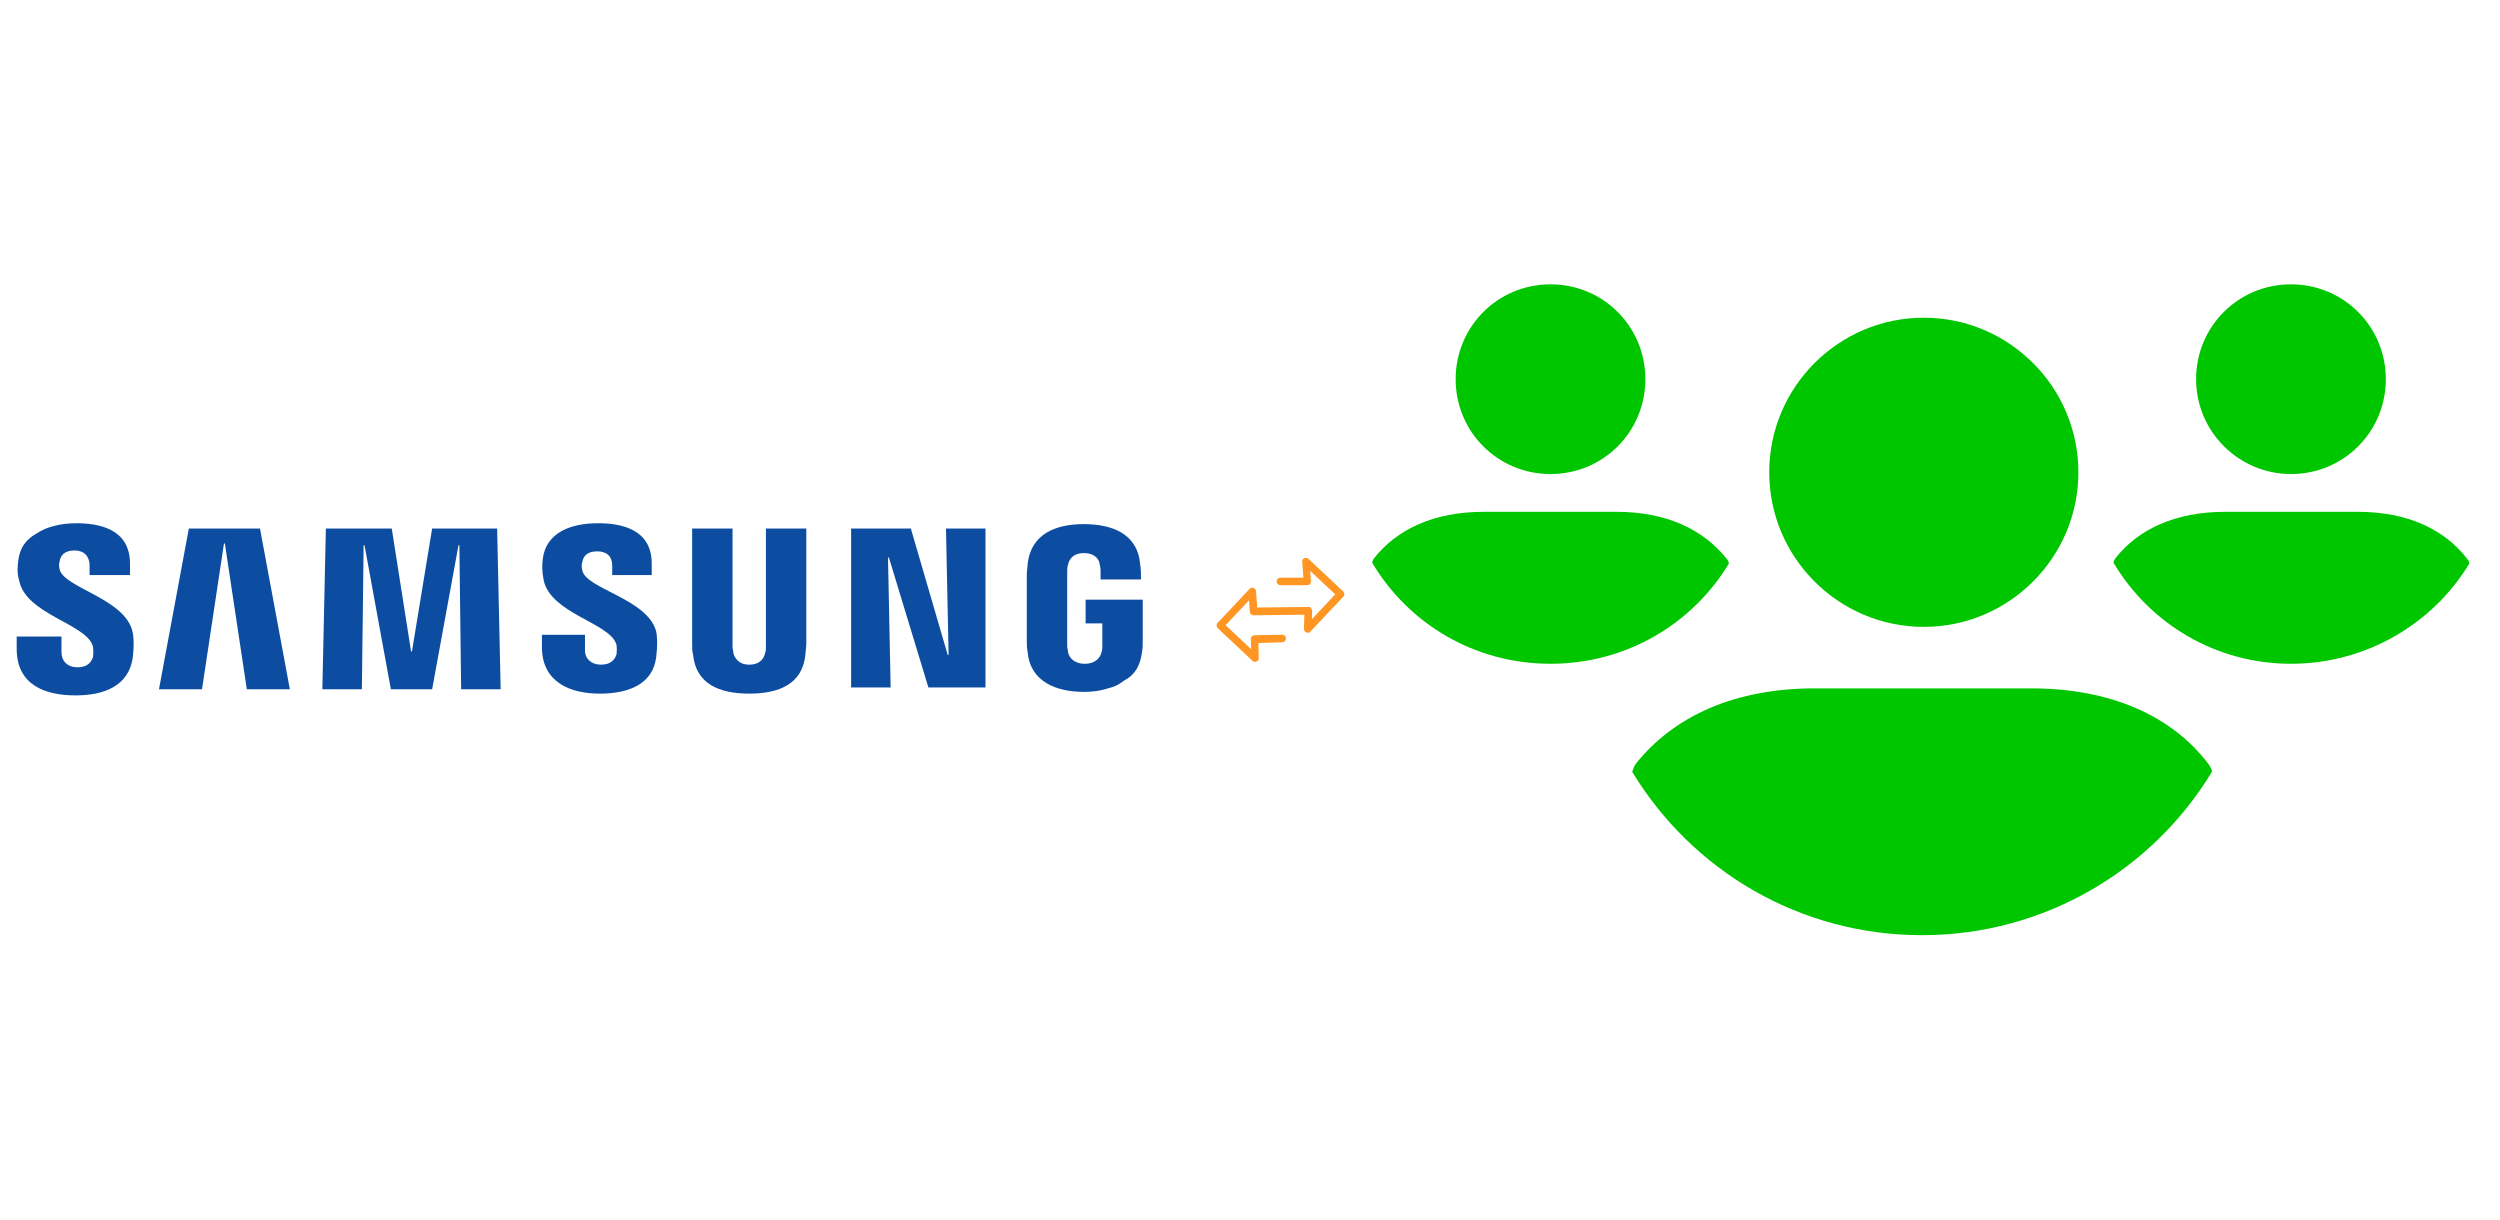 ﻿<?xml version="1.0" encoding="utf-8"?>
<!DOCTYPE svg PUBLIC "-//W3C//DTD SVG 1.1//EN" "http://www.w3.org/Graphics/SVG/1.1/DTD/svg11.dtd">
<svg width="1025" height="500" xmlns="http://www.w3.org/2000/svg" xmlns:xlink="http://www.w3.org/1999/xlink" xmlns:xml="http://www.w3.org/XML/1998/namespace" version="1.1">
  <svg x="0" y="0" width="475" height="500" viewBox="0, 0, 131.9, 125.7" xml:space="preserve" id="e6f81958-2d5b-412e-a3cb-33bdb9bdd74f" enable-background="new 0 0 131.9 125.7" xmlns="http://www.w3.org/2000/svg" xmlns:xlink="http://www.w3.org/1999/xlink" xmlns:xml="http://www.w3.org/XML/1998/namespace" version="1.1">
    <g>
      <polygon points="108,68 107.9,68 103.7,53.6 96.9,53.6 96.9,71.7 101.4,71.7 101.1,56.9 101.2,56.9 105.7,71.7 112.2,71.7 112.2,53.6 107.7,53.6" style="fill:#0C4DA2;" />
      <polygon points="21.5,53.6 18.1,71.9 23,71.9 25.5,55.3 25.6,55.3 28.1,71.9 33,71.9 29.6,53.6" style="fill:#0C4DA2;" />
      <polygon points="49.2,53.6 46.9,67.6 46.8,67.6 44.6,53.6 37.1,53.6 36.7,71.9 41.2,71.9 41.4,55.5 41.5,55.5 44.5,71.9 49.2,71.9 52.2,55.5 52.3,55.5 52.5,71.9 57,71.9 56.6,53.6" style="fill:#0C4DA2;" />
      <path d="M2.1 57.1 C2 57.9 1.9 58.6 2.2 59.6 C3 63.3 9.5 64.4 10.5 66.8 C10.7 67.3 10.6 67.8 10.6 68.2 C10.4 68.8 10 69.4 8.8 69.4 C7.7 69.4 7 68.7 7 67.7 L7 65.9 L1.9 65.9 L1.9 67.3 C1.9 71.4 5.1 72.6 8.6 72.6 C11.9 72.6 14.6 71.5 15.1 68.4 C15.3 66.8 15.2 65.8 15.1 65.4 C14.3 61.6 7.4 60.4 6.8 58.3 C6.7 57.9 6.7 57.6 6.8 57.3 C6.9 56.7 7.3 56.1 8.5 56.1 C9.6 56.1 10.2 56.8 10.2 57.8 C10.2 58.1 10.2 58.9 10.2 58.9 L14.8 58.9 L14.8 57.6 C14.8 53.6 11.2 53 8.7 53 C7.8 53 6.9 53.1 6.2 53.3 C5.4 53.5 4.9 53.7 4.1 54.2 C2.9 54.9 2.3 55.8 2.1 57.1 z" style="fill:#0C4DA2;" />
      <path d="M66.3 58.4 C66.2 58 66.2 57.7 66.3 57.4 C66.4 56.8 66.8 56.2 68 56.2 C69.1 56.2 69.7 56.8 69.7 57.8 C69.7 58.1 69.7 58.9 69.7 58.9 L74.2 58.9 L74.2 57.6 C74.2 53.6 70.6 53 68.1 53 C64.9 53 62.2 54.1 61.8 57 C61.7 57.8 61.7 58.5 61.9 59.5 C62.7 63.2 69.1 64.3 70.1 66.6 C70.3 67 70.2 67.6 70.2 67.9 C70 68.5 69.6 69.1 68.4 69.1 C67.3 69.1 66.6 68.4 66.6 67.5 L66.6 65.7 L61.7 65.7 L61.7 67.1 C61.7 71.1 64.9 72.4 68.3 72.4 C71.6 72.4 74.3 71.3 74.7 68.3 C74.9 66.7 74.8 65.7 74.7 65.3 C73.7 61.6 66.8 60.5 66.3 58.4 z" style="fill:#0C4DA2;" />
      <path d="M91.8 53.6 L87.2 53.6 L87.2 67.1 C87.2 67.3 87.2 67.6 87.1 67.8 C87 68.3 86.6 69.1 85.3 69.1 C84 69.1 83.6 68.2 83.5 67.8 C83.5 67.6 83.4 67.3 83.4 67.1 L83.4 53.6 L78.8 53.6 L78.8 66.7 C78.8 67 78.8 67.7 78.9 67.9 C79.2 71.3 81.9 72.4 85.3 72.4 C88.7 72.4 91.4 71.3 91.7 67.9 C91.7 67.7 91.8 67 91.8 66.7 L91.8 53.6 z" style="fill:#0C4DA2;" />
      <path d="M130 67.8 C130.1 67.2 130.1 66.9 130.1 66.6 L130.1 61.7 L123.6 61.7 L123.6 64.4 L125.5 64.4 L125.5 67 C125.5 67.2 125.5 67.5 125.4 67.7 C125.3 68.2 124.8 69 123.5 69 C122.2 69 121.7 68.2 121.6 67.7 C121.6 67.5 121.5 67.2 121.5 67 L121.5 58.6 C121.5 58.3 121.5 58 121.6 57.7 C121.7 57.2 122.1 56.4 123.4 56.4 C124.8 56.4 125.2 57.3 125.2 57.7 C125.3 58 125.3 58.4 125.3 58.4 L125.3 59.4 L129.9 59.4 L129.9 58.8 C129.9 58.8 129.9 58.2 129.8 57.6 C129.5 54.2 126.6 53.1 123.4 53.1 C120.2 53.1 117.4 54.2 117 57.6 C117 57.9 116.9 58.5 116.9 58.8 L116.9 66.5 C116.9 66.8 116.9 67.1 117 67.7 C117.3 71 120.2 72.2 123.4 72.2 C124.3 72.2 125.1 72.1 125.8 71.9 C126.9 71.6 127.2 71.5 128 70.9 C129.2 70.3 129.8 69.2 130 67.8 z" style="fill:#0C4DA2;" />
    </g>
  </svg>
  <svg x="550" y="0" width="475" height="500" viewBox="0, 0, 131.9, 125.7" xml:space="preserve" id="e6f81958-2d5b-412e-a3cb-33bdb9bdd74f#1" enable-background="new 0 0 131.9 125.7" xmlns="http://www.w3.org/2000/svg" xmlns:xlink="http://www.w3.org/1999/xlink" xmlns:xml="http://www.w3.org/XML/1998/namespace" version="1.1">
    <g>
      <g>
        <g>
          <path d="M48.7 47.2 C48.7 37.5 56.6 29.6 66.3 29.6 C76 29.6 83.9 37.5 83.9 47.2 C83.9 56.9 76 64.8 66.3 64.8 C56.6 64.8 48.7 56.9 48.7 47.2 z M78.5 71.8 L53.9 71.8 C44.7 71.8 37.8 75 33.5 80.4 C33.3 80.7 33.2 81 33.1 81.3 C39.9 92.5 52.1 99.9 66.1 99.9 C80.1 99.9 92.4 92.4 99.1 81.3 C99.1 81 98.9 80.7 98.7 80.4 C94.6 75 87.7 71.8 78.5 71.8 z M108.1 47.4 C114.1 47.4 118.9 42.6 118.9 36.6 C118.9 30.6 114.1 25.8 108.1 25.8 C102.1 25.8 97.3 30.6 97.3 36.6 C97.3 42.6 102.2 47.4 108.1 47.4 z M115.7 51.7 L100.6 51.7 C94.9 51.7 90.7 53.7 88.1 57 C88 57.2 87.9 57.3 87.9 57.5 C92 64.4 99.5 69 108.1 69 C116.7 69 124.3 64.4 128.4 57.6 C128.4 57.4 128.3 57.2 128.2 57.1 C125.6 53.7 121.4 51.7 115.7 51.7 z M23.8 47.4 C29.8 47.4 34.6 42.6 34.6 36.6 C34.6 30.6 29.8 25.8 23.8 25.8 C17.8 25.8 13 30.6 13 36.6 C13 42.6 17.8 47.4 23.8 47.4 z M31.3 51.7 L16.2 51.7 C10.5 51.7 6.3 53.7 3.7 57 C3.6 57.2 3.5 57.3 3.5 57.5 C7.6 64.4 15.1 69 23.8 69 C32.5 69 40 64.4 44.1 57.6 C44.1 57.4 44 57.2 43.9 57.1 C41.2 53.7 37 51.7 31.3 51.7 z" style="fill:#00C600;" />
        </g>
      </g>
    </g>
  </svg>
  <svg x="475" y="200" width="100" height="100" viewBox="0, 0, 68, 125.7" xml:space="preserve" id="Layer_1" enable-background="new 0 0 68 125.7" xmlns="http://www.w3.org/2000/svg" xmlns:xlink="http://www.w3.org/1999/xlink" xmlns:xml="http://www.w3.org/XML/1998/namespace" version="1.1">
    <g id="Layer_1_00000017508270875717587870000016084312708746865847_" />
    <g id="sync_1_" />
    <g id="add_1_" />
    <g id="move_1_" />
    <g id="transfer_1_" />
    <g id="share_1_" />
    <g id="link_1_" />
    <g id="export_1_" />
    <g id="integrate_1_" />
    <g id="connect_1_" />
    <g id="copy_1_" />
    <g id="convert_1_" />
    <g id="push" />
    <g id="upload_1_" />
    <g id="download_1_" />
    <g id="migrate_1_" />
    <g id="import_export_1_" />
    <g id="create_shared_1_" />
    <g id="auto-sync_1_" />
    <g id="two-way_sync_1_" />
    <g id="one-way_two-way_sync_1_" />
    <g id="access_1_" />
    <g id="edit" />
    <g id="manage_1_" />
    <g id="update_1_" />
    <g id="open_1_" />
    <g id="display_1_" />
    <g id="use_1_" />
    <g id="get_1_" />
    <path d="M66.9 54.6 L66.9 54.6 C66.8 54.1 66.6 53.7 66.3 53.4 L48.4 36.6 C47.6 35.9 46.4 35.9 45.7 36.7 C45.3 37.1 45.1 37.7 45.2 38.2 L45.8 46.3 L34 46.3 C33.5 46.3 33 46.5 32.6 46.8 C32.2 47.2 32 47.6 32 48.2 C32 49.3 32.8 50.1 33.9 50.2 L47.7 50.2 C47.7 50.2 47.7 50.2 47.7 50.2 C48.2 50.2 48.7 50 49.1 49.6 C49.5 49.2 49.7 48.8 49.7 48.2 L49.3 42.8 L62.2 54.9 L50.2 67.7 L50.3 63.4 C50.3 62.9 50.1 62.4 49.8 62 C49.4 61.6 49 61.4 48.4 61.4 L22 61.7 L21.4 53.3 C21.3 52.2 20.4 51.4 19.4 51.5 C18.9 51.5 18.4 51.7 18.1 52.1 L1.6 69.6 C0.9 70.4 0.9 71.5 1.6 72.3 L19.6 89.2 C20 89.5 20.4 89.7 20.9 89.7 C21.4 89.7 22 89.5 22.3 89.1 C22.6 88.7 22.8 88.3 22.8 87.8 L22.6 80 L34.9 79.6 C36 79.6 36.8 78.7 36.8 77.6 C36.8 77.1 36.6 76.6 36.2 76.2 C35.8 75.8 35.3 75.7 34.8 75.7 L20.5 76 C19.5 76 18.6 76.9 18.7 78 L18.9 83.2 L5.7 70.8 L17.8 58 L18.2 63.9 C18.3 64.9 19.1 65.7 20.2 65.7 L46.3 65.4 L46.1 72.7 C46.1 73.8 46.9 74.6 48 74.7 C48.6 74.7 49.1 74.5 49.4 74.1 L66.3 56.2 C66.8 55.7 67 55.2 66.9 54.6 z" style="fill:#FF9522;" />
  </svg>
</svg>